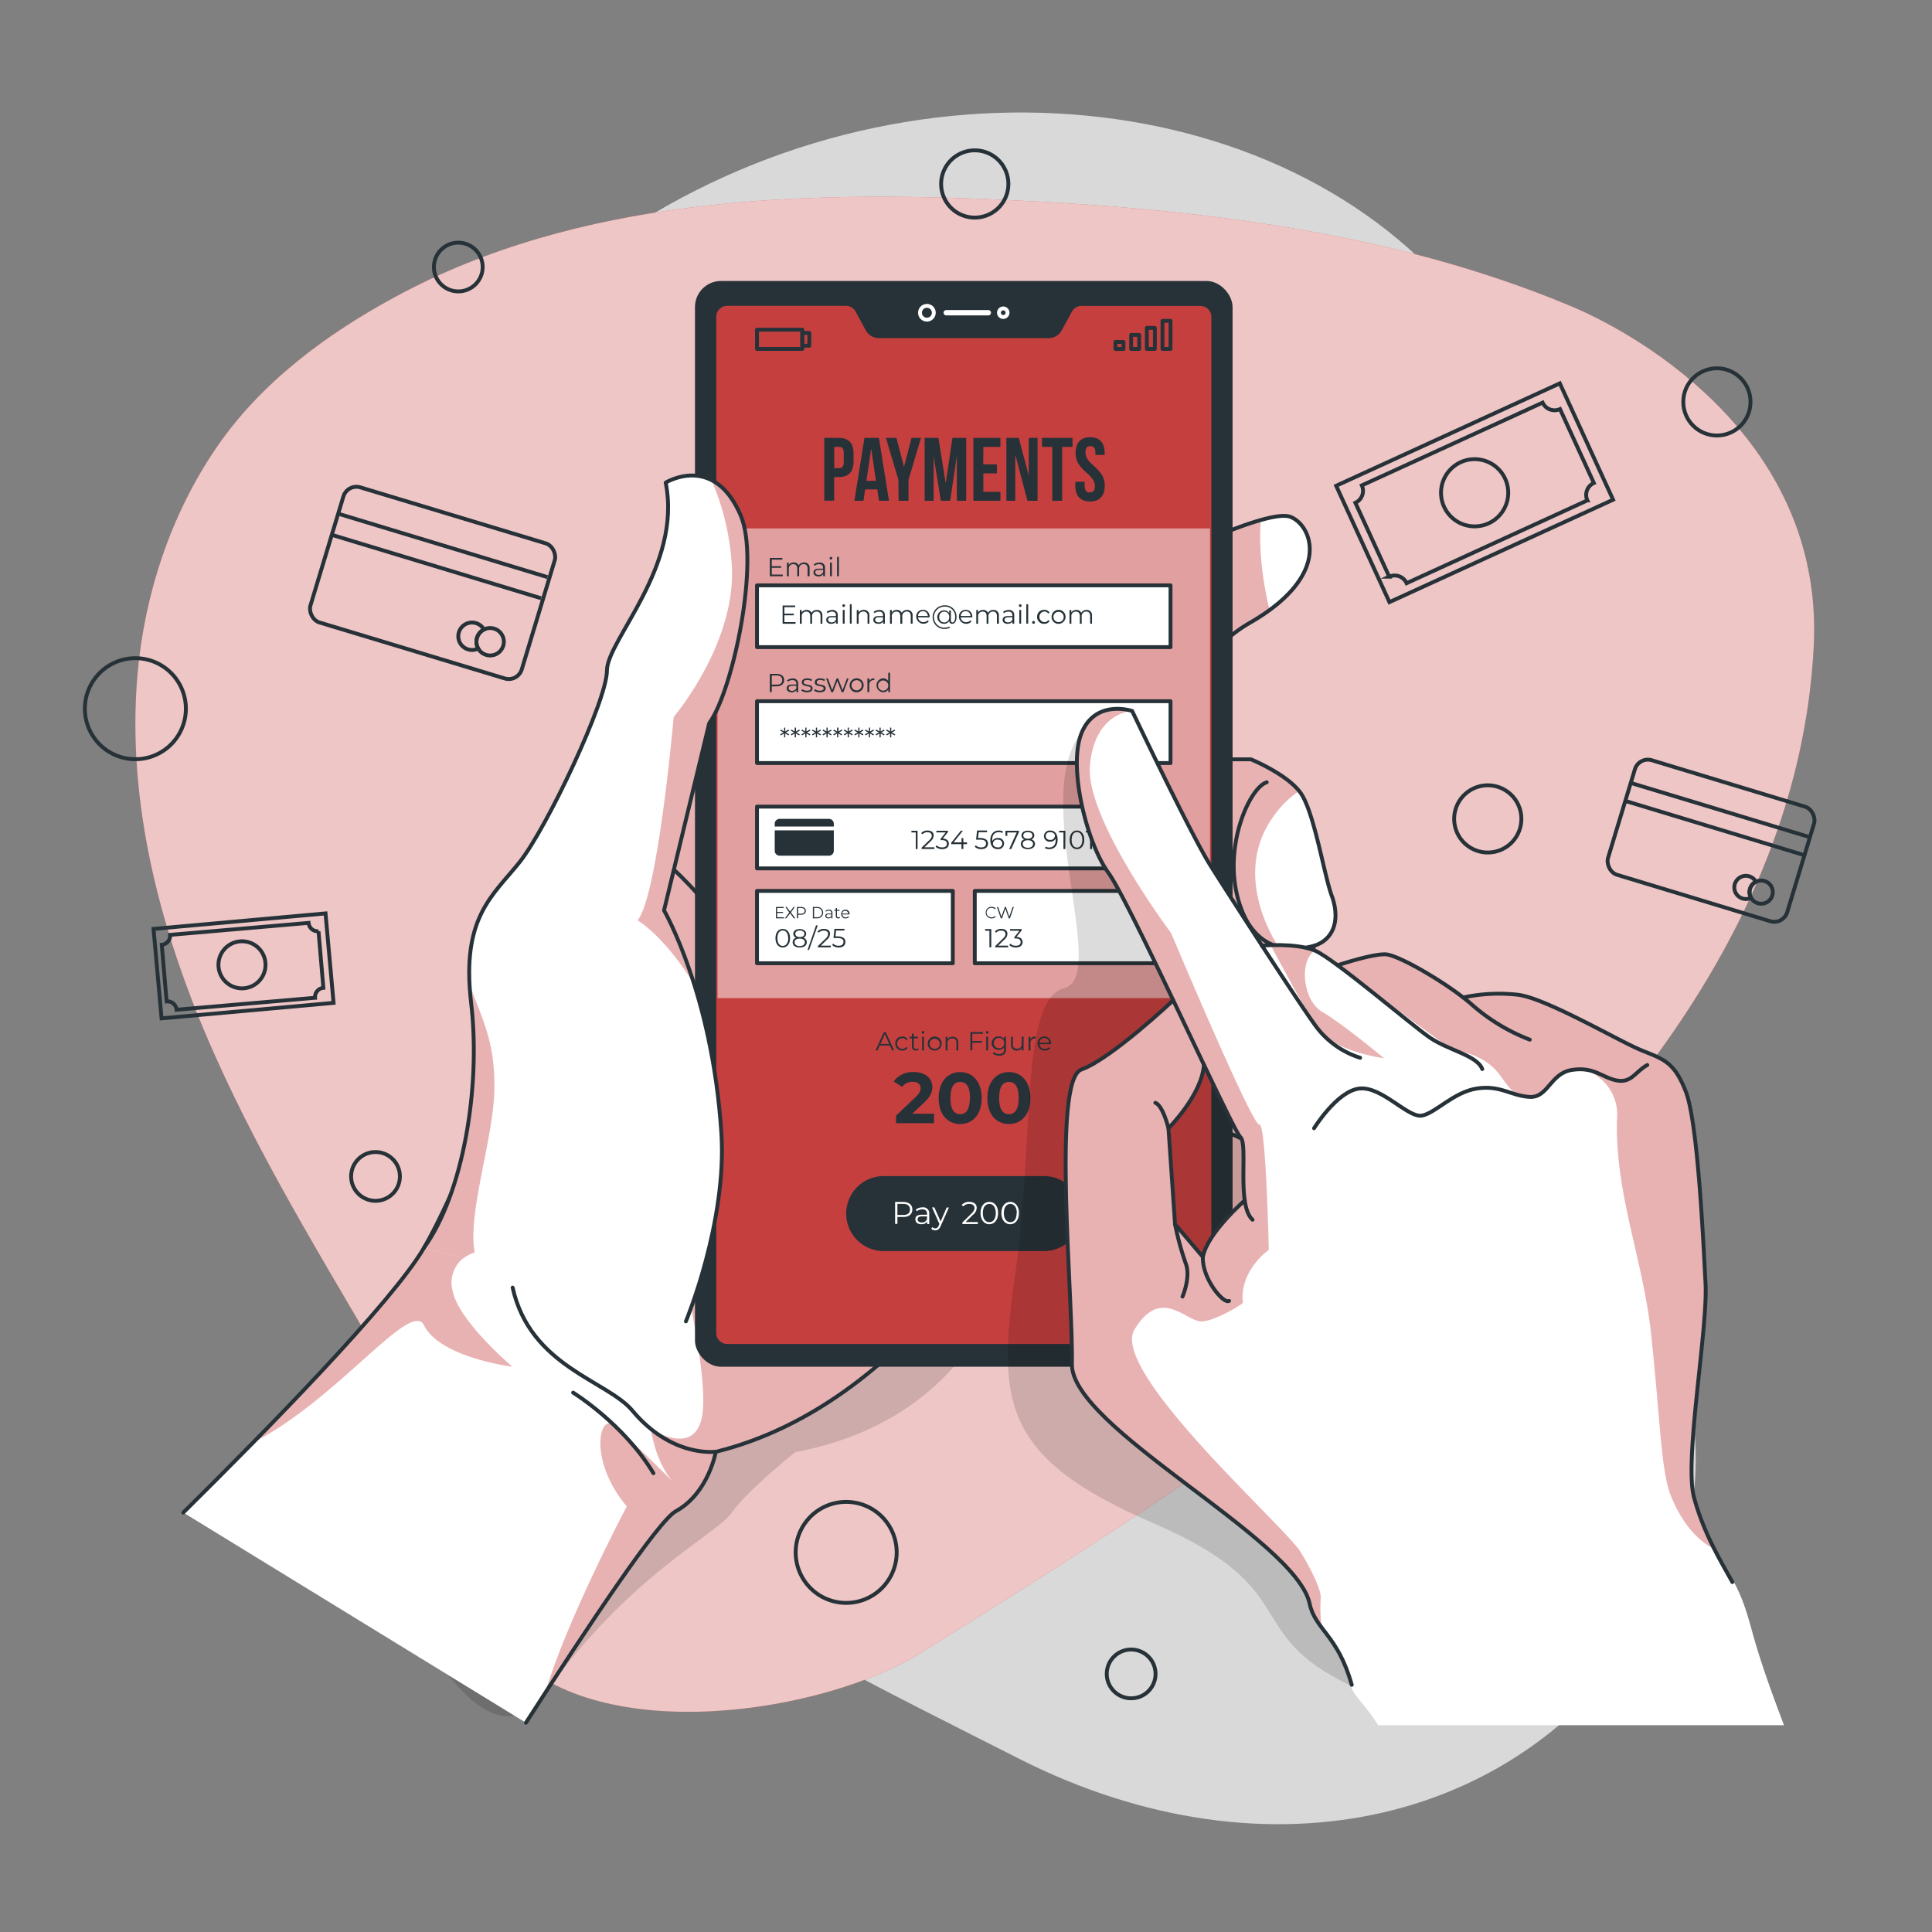 <?xml version="1.0" encoding="UTF-8" standalone="no"?>
<svg
   xmlns:dc="http://purl.org/dc/elements/1.1/"
   xmlns:cc="http://creativecommons.org/ns#"
   xmlns:rdf="http://www.w3.org/1999/02/22-rdf-syntax-ns#"
   xmlns:svg="http://www.w3.org/2000/svg"
   xmlns="http://www.w3.org/2000/svg"
   xmlns:sodipodi="http://sodipodi.sourceforge.net/DTD/sodipodi-0.dtd"
   xmlns:inkscape="http://www.inkscape.org/namespaces/inkscape"
   viewBox="0 0 500 500"
   version="1.1"
   id="svg400"
   sodipodi:docname="pos-virtuale.svg"
   inkscape:version="0.92.5 (2060ec1f9f, 2020-04-08)">
  <rect x="0" y="0" width="500" height="500" fill="#808080" stroke="none"/>
  <defs
     id="defs404" />
  <sodipodi:namedview
     pagecolor="#ffffff"
     bordercolor="#666666"
     borderopacity="1"
     objecttolerance="10"
     gridtolerance="10"
     guidetolerance="10"
     inkscape:pageopacity="0"
     inkscape:pageshadow="2"
     inkscape:window-width="1920"
     inkscape:window-height="1015"
     id="namedview402"
     showgrid="false"
     inkscape:zoom="0.944"
     inkscape:cx="416.86412"
     inkscape:cy="416.73225"
     inkscape:window-x="0"
     inkscape:window-y="0"
     inkscape:window-maximized="1"
     inkscape:current-layer="svg400" />
  <g
     id="freepik--background-simple--inject-2">
    <path
       d="M67.93,167.09s-27.88,72,11.3,144.5S199.11,422.39,263.7,455.14s131.66,16.8,163.53-36.84-11.84-91.93-11.9-168.42,11.45-96.74-30-161.36-143.06-78.93-219.9-31S67.93,167.09,67.93,167.09Z"
       style="fill:#fff;opacity:0.7"
       id="path2" />
    <path
       d="M132,427.57c23.6,24.92,81.54,15.79,106.64,0C320.14,376.32,462.92,291,469.39,167.4c2.75-52.53-43.58-80.12-62.93-88.21C360,59.75,309,53.92,258.65,51.67c-52.57-2.35-109-.52-156.31,25.13C84.4,86.51,67.48,99,55.9,116c-11.76,17.28-18.53,37.86-20.33,58.63-2.89,33.5,6.12,67.09,19.75,97.83s31.8,59.2,48.48,88.4C114.69,379.89,112.16,406.58,132,427.57Z"
       style="fill:#C53F3F"
       id="path4" />
    <path
       d="M132,427.57c23.6,24.92,81.54,15.79,106.64,0C320.14,376.32,462.92,291,469.39,167.4c2.75-52.53-43.58-80.12-62.93-88.21C360,59.75,309,53.92,258.65,51.67c-52.57-2.35-109-.52-156.31,25.13C84.4,86.51,67.48,99,55.9,116c-11.76,17.28-18.53,37.86-20.33,58.63-2.89,33.5,6.12,67.09,19.75,97.83s31.8,59.2,48.48,88.4C114.69,379.89,112.16,406.58,132,427.57Z"
       style="fill:#fff;opacity:0.7"
       id="path6" />
  </g>
  <g
     id="freepik--Graphics--inject-2">
    <rect
       x="83.13"
       y="132.19"
       width="56.97"
       height="36.43"
       rx="3.51"
       transform="matrix(0.96, 0.29, -0.29, 0.96, 48.42, -25.9)"
       style="fill:none;stroke:#263238;stroke-miterlimit:10"
       id="rect9" />
    <line
       x1="87.18"
       y1="132.84"
       x2="141.69"
       y2="149.36"
       style="fill:none;stroke:#263238;stroke-miterlimit:10"
       id="line11" />
    <line
       x1="85.52"
       y1="138.31"
       x2="140.04"
       y2="154.83"
       style="fill:none;stroke:#263238;stroke-miterlimit:10"
       id="line13" />
    <path
       d="M123.45,165.06a3.56,3.56,0,0,0,.31,2.78,3.6,3.6,0,0,1-2.63.22,3.55,3.55,0,1,1,4.12-5.14A3.6,3.6,0,0,0,123.45,165.06Z"
       style="fill:none;stroke:#263238;stroke-miterlimit:10"
       id="path15" />
    <path
       d="M130.24,167.12a3.55,3.55,0,1,1-2.36-4.43A3.55,3.55,0,0,1,130.24,167.12Z"
       style="fill:none;stroke:#263238;stroke-miterlimit:10"
       id="path17" />
    <rect
       x="418.6"
       y="202.08"
       width="48.45"
       height="30.98"
       rx="3.51"
       transform="translate(82.13 -119.07) rotate(16.86)"
       style="fill:none;stroke:#263238;stroke-miterlimit:10"
       id="rect19" />
    <line
       x1="422.04"
       y1="202.62"
       x2="468.41"
       y2="216.67"
       style="fill:none;stroke:#263238;stroke-miterlimit:10"
       id="line21" />
    <line
       x1="420.63"
       y1="207.28"
       x2="466.99"
       y2="221.33"
       style="fill:none;stroke:#263238;stroke-miterlimit:10"
       id="line23" />
    <path
       d="M452.89,230a3,3,0,0,0,.26,2.36,3,3,0,1,1-.48-5.58,3,3,0,0,1,1.75,1.4A3,3,0,0,0,452.89,230Z"
       style="fill:none;stroke:#263238;stroke-miterlimit:10"
       id="path25" />
    <path
       d="M458.66,231.78a3,3,0,1,1-2-3.77A3,3,0,0,1,458.66,231.78Z"
       style="fill:none;stroke:#263238;stroke-miterlimit:10"
       id="path27" />
    <rect
       x="349.8"
       y="110.95"
       width="63.66"
       height="33.12"
       transform="translate(-18.44 170.45) rotate(-24.6)"
       style="fill:none;stroke:#263238;stroke-miterlimit:10"
       id="rect29" />
    <path
       d="M412.49,125l-8.76-19.13a3.4,3.4,0,0,1-4.5-1.67l-46.79,21.42a3.4,3.4,0,0,1-1.67,4.5l8.76,19.13a3.39,3.39,0,0,1,4.5,1.68l46.78-21.43A3.39,3.39,0,0,1,412.49,125Z"
       style="fill:none;stroke:#263238;stroke-miterlimit:10"
       id="path31" />
    <circle
       cx="381.63"
       cy="127.51"
       r="8.7"
       transform="translate(1.31 258.89) rotate(-37.53)"
       style="fill:none;stroke:#263238;stroke-miterlimit:10"
       id="circle33" />
    <rect
       x="39.58"
       y="237.71"
       width="44.51"
       height="23.15"
       transform="matrix(1, -0.09, 0.09, 1, -21.24, 6.25)"
       style="fill:none;stroke:#263238;stroke-miterlimit:10"
       id="rect37" />
    <path
       d="m 83.691,255.654 -1.26,-14.65 a 2.38,2.38 0 0 1 -2.57,-2.16 l -35.84,3.1 a 2.39,2.39 0 0 1 -2.16,2.57 l 1.26,14.65 a 2.37,2.37 0 0 1 2.57,2.16 l 35.84,-3.1 a 2.39,2.39 0 0 1 2.16,-2.57 z"
       style="fill:none;stroke:#263238;stroke-miterlimit:10"
       id="path39"
       inkscape:connector-curvature="0" />
    <path
       d="m 68.694,249.167 a 6.09,6.09 0 1 1 -6.59,-5.54 6.08,6.08 0 0 1 6.59,5.54 z"
       style="fill:none;stroke:#263238;stroke-miterlimit:10"
       id="path41"
       inkscape:connector-curvature="0" />
    <circle
       cx="444.33"
       cy="104.01"
       r="8.7"
       style="fill:none;stroke:#263238;stroke-miterlimit:10"
       id="circle45" />
    <circle
       cx="385.04"
       cy="211.92"
       r="8.7"
       transform="translate(-38.35 93.98) rotate(-13.26)"
       style="fill:none;stroke:#263238;stroke-miterlimit:10"
       id="circle49" />
    <path
       d="M260.18,44a8.7,8.7,0,1,1-11.53-4.3A8.69,8.69,0,0,1,260.18,44Z"
       style="fill:none;stroke:#263238;stroke-miterlimit:10"
       id="path53" />
    <path
       d="M230.88,396.33a13.07,13.07,0,1,1-17.32-6.46A13.07,13.07,0,0,1,230.88,396.33Z"
       style="fill:none;stroke:#263238;stroke-miterlimit:10"
       id="path57" />
    <path
       d="M43.66,193.23a13.07,13.07,0,1,1,1.19-18.45A13.07,13.07,0,0,1,43.66,193.23Z"
       style="fill:none;stroke:#263238;stroke-miterlimit:10"
       id="path61" />
    <circle
       cx="96.56"
       cy="303.17"
       r="6.31"
       transform="matrix(0.04, -1, 1, 0.04, -209.85, 388.89)"
       style="fill:none;stroke:#263238;stroke-miterlimit:10"
       id="circle65" />
    <path
       d="M297.59,429.17a6.31,6.31,0,1,1-8.89-.81A6.32,6.32,0,0,1,297.59,429.17Z"
       style="fill:none;stroke:#263238;stroke-miterlimit:10"
       id="path69" />
    <circle
       cx="118.61"
       cy="69.11"
       r="6.31"
       transform="translate(38.95 180.91) rotate(-84.76)"
       style="fill:none;stroke:#263238;stroke-miterlimit:10"
       id="circle73" />
  </g>
  <g
     id="freepik--Device--inject-2">
    <path
       d="M260.81,327.81s-7.71,39.13-55,48c0,0-12.35,9.85-16.46,15.68s-26,15.74-48.3,46.66-55.5-67.27-55.5-67.27l73.38-95.3Z"
       style="fill-opacity:0.7;opacity:0.2"
       id="path78" />
    <path
       d="M302.84,144.08s25.5-12.47,31.11-10.32,11,15.05-10.45,27.4-15.05,35.36-15.05,35.36h15.3s9.18,3.74,12.75,8.55,6.12,21.21,8.16,26.77,1,11.13-4.59,12.94c0,0-3.57,15.56-2.55,22.46s.51,11.34-6.12,12.18a11.57,11.57,0,0,1-12.75-12.18l-5.1,18.48,3.57,7.1a46.16,46.16,0,0,1,13.77,8.34c7.14,6.12,14.28,7.79,12.24,14.61s-6.12,14.17-27.54,5.65-39.27-42-39.27-42L263.45,162.68Z"
       style="fill:#fff"
       id="path80" />
    <path
       d="M329.68,211.14c-11.56,15.76,1.23,33.91,1.23,33.91s-8,4.46-8.23,15.84c-.09,4.73,1.1,11.34,2.52,17.46a11.46,11.46,0,0,1-6.54-11.11l-5.11,18.48,3.57,7.09a43.77,43.77,0,0,1,10.52,5.79c-3.17,7.28-4.14,16.28-3.86,25.56a68.24,68.24,0,0,1-8.19-2.74c-21.42-8.53-39.27-42-39.27-42L263.45,162.67l39.39-18.59s13.93-6.81,23.47-9.5c-.74,8.92,1,18.15,2.26,23.29a53.8,53.8,0,0,1-5.07,3.29c-21.42,12.35-15.05,35.36-15.05,35.36h15.31s8.72,3.56,12.46,8.19A25,25,0,0,0,329.68,211.14Z"
       style="fill:#C53F3F;opacity:0.4"
       id="path82" />
    <path
       d="M263,309s-27.74,54.39-77.74,66.73c0,0-1.91,10.76-10.37,15.38-4.52,2.46-22.76,29.79-38.77,54.74L47.44,391.45c5.46-5.4,11.68-11.62,18-18.11,18.5-18.86,38.24-40,44.28-50.46,5.4-9.3,12.23-25.44,18.18-40.61,7.62-19.4,13.82-37.22,13.82-37.22l29.56-32.86,46.47-51.67,2,6.61Z"
       style="fill:#fff"
       id="path84" />
    <path
       d="M217.79,160.52,263,309s-27.74,54.39-77.74,66.73c0,0-1.91,10.76-10.37,15.38-4.06,2.21-19.17,24.46-33.79,47,5.42-18.6,21.11-48.25,21.11-48.25-10.07-11.93-7.13-24.5-3.1-20.92s14.16,13.64,14.8,14.27c-4.45-5.24-5.48-13.45-5.48-13.45s12.48,8.3,13.49-5-7.48-45.8-7.48-45.8L152.15,233.5Z"
       style="fill:#C53F3F;opacity:0.4"
       id="path86" />
    <path
       d="M263.45,162.68l39.39-18.6s25.5-12.47,31.11-10.32,11,15.05-10.45,27.4-15.05,35.36-15.05,35.36h15.3s9.18,3.74,12.75,8.55,6.12,21.21,8.16,26.77,1,11.13-4.59,12.94c0,0-3.57,15.56-2.55,22.46s.51,11.34-6.12,12.18a11.57,11.57,0,0,1-12.75-12.18l-5.1,18.48,3.57,7.1a46.16,46.16,0,0,1,13.77,8.34c7.14,6.12,14.28,7.79,12.24,14.61s-6.12,14.17-27.54,5.65-39.27-42-39.27-42"
       style="fill:none;stroke:#263238;stroke-linecap:round;stroke-linejoin:round"
       id="path88" />
    <path
       d="M340.07,244.78c-7.65,2.07-16.57.54-19.89-13s3.32-28,7.65-29.33"
       style="fill:none;stroke:#263238;stroke-linecap:round;stroke-linejoin:round"
       id="path90" />
    <path
       d="M318.65,267.24s-.51-17.41,5.87-21.71"
       style="fill:none;stroke:#263238;stroke-linecap:round;stroke-linejoin:round"
       id="path92" />
    <path
       d="M132.62,353.71s-18.69-2.33-22.86-10.69c-3.45-6.92-22.15,19-44.28,30.32,18.5-18.86,38.24-40,44.28-50.46,5.4-9.3,12.23-25.44,18.18-40.61v0c-.3,12.58-7,31.84-5.09,41.87a8.05,8.05,0,0,0-5.75,9.74C118.53,341.85,132.62,353.71,132.62,353.71Z"
       style="fill:#C53F3F;opacity:0.4"
       id="path94" />
    <path
       d="M263,309s-27.74,54.39-77.75,66.73c0,0-1.9,10.76-10.36,15.38-4.52,2.46-22.75,29.79-38.78,54.74"
       style="fill:none;stroke:#263238;stroke-linecap:round;stroke-linejoin:round"
       id="path96" />
    <path
       d="M47.44,391.45c21.36-21.11,54.19-54.58,62.32-68.57,12.3-21.17,32-77.84,32-77.84l76-84.52"
       style="fill:none;stroke:#263238;stroke-linecap:round;stroke-linejoin:round"
       id="path98" />
    <path
       d="M174.39,225.07s11.68,10.46,15,20"
       style="fill:none;stroke:#263238;stroke-linecap:round;stroke-linejoin:round"
       id="path100" />
    <rect
       x="179.86"
       y="72.72"
       width="139.13"
       height="280.99"
       rx="6.73"
       style="fill:#263238"
       id="rect102" />
    <path
       d="M277,80.37l-2.66,4.87A3.32,3.32,0,0,1,271.43,87h-44a3.35,3.35,0,0,1-2.92-1.74l-2.65-4.87a3.32,3.32,0,0,0-2.92-1.74H188.19A3.33,3.33,0,0,0,184.87,82V345a3.33,3.33,0,0,0,3.32,3.33H310.65A3.33,3.33,0,0,0,314,345V82a3.33,3.33,0,0,0-3.33-3.33H279.93A3.32,3.32,0,0,0,277,80.37Z"
       style="fill:#C53F3F;stroke:#263238;stroke-linecap:round;stroke-linejoin:round"
       id="path104" />
    <circle
       cx="239.88"
       cy="80.94"
       r="1.79"
       style="fill:none;stroke:#fff;stroke-miterlimit:10"
       id="circle106" />
    <path
       d="M260.75,80.94a1.11,1.11,0,1,1-1.11-1.12A1.11,1.11,0,0,1,260.75,80.94Z"
       style="fill:none;stroke:#fff;stroke-miterlimit:10"
       id="path108" />
    <path
       d="M255.77,80.24H244.89a.69.69,0,0,0-.69.7h0a.69.69,0,0,0,.69.69h10.88a.69.69,0,0,0,.69-.69h0A.69.69,0,0,0,255.77,80.24Z"
       style="fill:#fff"
       id="path110" />
    <rect
       x="195.91"
       y="85.32"
       width="11.73"
       height="4.98"
       style="fill:none;stroke:#263238;stroke-linecap:round;stroke-linejoin:round"
       id="rect112" />
    <rect
       x="207.63"
       y="86.16"
       width="1.82"
       height="3.31"
       style="fill:none;stroke:#263238;stroke-linecap:round;stroke-linejoin:round"
       id="rect114" />
    <rect
       x="288.68"
       y="88.5"
       width="2.08"
       height="1.81"
       style="fill:none;stroke:#263238;stroke-linecap:round;stroke-linejoin:round"
       id="rect116" />
    <rect
       x="292.74"
       y="86.68"
       width="2.08"
       height="3.63"
       style="fill:none;stroke:#263238;stroke-linecap:round;stroke-linejoin:round"
       id="rect118" />
    <rect
       x="296.8"
       y="84.86"
       width="2.08"
       height="5.44"
       style="fill:none;stroke:#263238;stroke-linecap:round;stroke-linejoin:round"
       id="rect120" />
    <rect
       x="300.85"
       y="83.04"
       width="2.08"
       height="7.26"
       style="fill:none;stroke:#263238;stroke-linecap:round;stroke-linejoin:round"
       id="rect122" />
    <rect
       x="185.7"
       y="136.76"
       width="127.44"
       height="121.55"
       style="fill:#fff;opacity:0.5"
       id="rect124" />
    <path
       d="M220.9,117.35v2.11c0,2.61-1.25,4-3.81,4h-1.21v6.11h-2.56V113.32h3.77C219.65,113.32,220.9,114.74,220.9,117.35Zm-5-1.7v5.51h1.21c.81,0,1.25-.37,1.25-1.53v-2.45c0-1.16-.44-1.53-1.25-1.53Z"
       style="fill:#263238"
       id="path126" />
    <path
       d="M230.07,129.6h-2.58l-.45-2.95h-3.13l-.45,2.95h-2.35l2.61-16.28h3.74Zm-5.84-5.16h2.47l-1.21-8.23h-.05Z"
       style="fill:#263238"
       id="path128" />
    <path
       d="M232.51,124.21l-3.23-10.89H232l1.93,7.42h.05l1.93-7.42h2.44l-3.23,10.89v5.39h-2.56Z"
       style="fill:#263238"
       id="path130" />
    <path
       d="M244.72,124.88h.05l1.72-11.56h3.56V129.6h-2.42V117.93h0l-1.72,11.67h-2.42l-1.86-11.51h0V129.6H239.3V113.32h3.56Z"
       style="fill:#263238"
       id="path132" />
    <path
       d="M254.47,120.18H258v2.33h-3.51v4.77h4.42v2.32h-7V113.32h7v2.33h-4.42Z"
       style="fill:#263238"
       id="path134" />
    <path
       d="M262.8,117.81h-.05V129.6h-2.3V113.32h3.21l2.58,9.75h0v-9.75h2.28V129.6h-2.62Z"
       style="fill:#263238"
       id="path136" />
    <path
       d="M269.66,113.32h7.91v2.33h-2.68V129.6h-2.56V115.65h-2.67Z"
       style="fill:#263238"
       id="path138" />
    <path
       d="M282.13,113.14c2.48,0,3.76,1.49,3.76,4.09v.51h-2.42v-.67c0-1.17-.46-1.61-1.28-1.61s-1.27.44-1.27,1.61.51,2.07,2.18,3.53c2.14,1.89,2.82,3.23,2.82,5.09,0,2.61-1.31,4.1-3.82,4.1s-3.81-1.49-3.81-4.1v-1h2.42v1.17c0,1.16.51,1.58,1.32,1.58s1.33-.42,1.33-1.58-.51-2.07-2.19-3.54c-2.14-1.88-2.81-3.23-2.81-5.09C278.36,114.63,279.64,113.14,282.13,113.14Z"
       style="fill:#263238"
       id="path140" />
    <rect
       x="195.91"
       y="151.49"
       width="107.02"
       height="15.99"
       style="fill:#fff;stroke:#263238;stroke-linecap:round;stroke-linejoin:round"
       id="rect142" />
    <rect
       x="195.91"
       y="181.48"
       width="107.02"
       height="15.99"
       style="fill:#fff;stroke:#263238;stroke-linecap:round;stroke-linejoin:round"
       id="rect144" />
    <rect
       x="195.91"
       y="208.75"
       width="107.02"
       height="15.99"
       style="fill:#fff;stroke:#263238;stroke-linecap:round;stroke-linejoin:round"
       id="rect146" />
    <rect
       x="195.91"
       y="230.57"
       width="50.67"
       height="18.72"
       style="fill:#fff;stroke:#263238;stroke-linecap:round;stroke-linejoin:round"
       id="rect148" />
    <rect
       x="252.27"
       y="230.57"
       width="50.67"
       height="18.72"
       style="fill:#fff;stroke:#263238;stroke-linecap:round;stroke-linejoin:round"
       id="rect150" />
    <path
       d="M202.58,148.7v.43h-3.35V144.4h3.25v.43h-2.74v1.69h2.44v.42h-2.44v1.76Z"
       style="fill:#263238"
       id="path152" />
    <path
       d="M209.52,147.07v2.06H209v-2c0-.75-.38-1.14-1-1.14a1.15,1.15,0,0,0-1.19,1.29v1.86h-.48v-2c0-.75-.38-1.14-1-1.14a1.15,1.15,0,0,0-1.19,1.29v1.86h-.48v-3.55h.46v.65a1.44,1.44,0,0,1,1.31-.68,1.26,1.26,0,0,1,1.26.75,1.56,1.56,0,0,1,1.41-.75A1.34,1.34,0,0,1,209.52,147.07Z"
       style="fill:#263238"
       id="path154" />
    <path
       d="M213.51,146.93v2.2h-.46v-.55a1.36,1.36,0,0,1-1.23.59c-.8,0-1.29-.42-1.29-1s.35-1,1.37-1H213v-.22c0-.61-.35-.94-1-.94a1.79,1.79,0,0,0-1.18.42l-.22-.36a2.3,2.3,0,0,1,1.45-.48A1.26,1.26,0,0,1,213.51,146.93Zm-.48,1.14v-.59h-1.12c-.69,0-.91.27-.91.64s.33.67.9.67A1.15,1.15,0,0,0,213,148.07Z"
       style="fill:#263238"
       id="path156" />
    <path
       d="M214.7,144.46a.35.35,0,0,1,.35-.34.34.34,0,1,1,0,.68A.35.35,0,0,1,214.7,144.46Zm.11,1.12h.48v3.55h-.48Z"
       style="fill:#263238"
       id="path158" />
    <path
       d="M216.63,144.12h.48v5h-.48Z"
       style="fill:#263238"
       id="path160" />
    <path
       d="M205.89,161v.43h-3.35v-4.73h3.25v.43H203v1.68h2.45v.43H203V161Z"
       style="fill:#263238"
       id="path162" />
    <path
       d="M212.83,159.35v2.06h-.48v-2c0-.75-.38-1.14-1-1.14a1.14,1.14,0,0,0-1.19,1.28v1.87h-.48v-2c0-.75-.38-1.14-1-1.14a1.14,1.14,0,0,0-1.19,1.28v1.87H207v-3.56h.46v.65a1.45,1.45,0,0,1,1.31-.67,1.28,1.28,0,0,1,1.26.75,1.55,1.55,0,0,1,1.41-.75A1.34,1.34,0,0,1,212.83,159.35Z"
       style="fill:#263238"
       id="path164" />
    <path
       d="M216.81,159.21v2.2h-.46v-.55a1.33,1.33,0,0,1-1.22.58c-.8,0-1.3-.42-1.3-1s.36-1,1.38-1h1.13v-.21c0-.61-.35-.94-1-.94a1.83,1.83,0,0,0-1.19.42l-.21-.36a2.22,2.22,0,0,1,1.45-.48A1.26,1.26,0,0,1,216.81,159.21Zm-.47,1.13v-.58h-1.12c-.69,0-.91.27-.91.64s.33.67.9.67A1.14,1.14,0,0,0,216.34,160.34Z"
       style="fill:#263238"
       id="path166" />
    <path
       d="M218,156.73a.35.35,0,0,1,.35-.34.34.34,0,0,1,.35.34.35.35,0,1,1-.7,0Zm.11,1.12h.48v3.56h-.48Z"
       style="fill:#263238"
       id="path168" />
    <path
       d="M219.94,156.39h.47v5h-.47Z"
       style="fill:#263238"
       id="path170" />
    <path
       d="M225,159.35v2.06h-.48v-2a1,1,0,0,0-1.06-1.14,1.16,1.16,0,0,0-1.25,1.28v1.87h-.48v-3.56h.46v.66a1.5,1.5,0,0,1,1.35-.68A1.36,1.36,0,0,1,225,159.35Z"
       style="fill:#263238"
       id="path172" />
    <path
       d="M229,159.21v2.2h-.46v-.55a1.33,1.33,0,0,1-1.22.58c-.81,0-1.3-.42-1.3-1s.35-1,1.37-1h1.13v-.21c0-.61-.34-.94-1-.94a1.79,1.79,0,0,0-1.18.42l-.22-.36a2.24,2.24,0,0,1,1.45-.48A1.26,1.26,0,0,1,229,159.21Zm-.48,1.13v-.58h-1.11c-.69,0-.92.27-.92.64s.33.67.9.67A1.14,1.14,0,0,0,228.53,160.34Z"
       style="fill:#263238"
       id="path174" />
    <path
       d="M236.18,159.35v2.06h-.48v-2c0-.75-.38-1.14-1-1.14a1.14,1.14,0,0,0-1.19,1.28v1.87H233v-2c0-.75-.38-1.14-1-1.14a1.14,1.14,0,0,0-1.19,1.28v1.87h-.48v-3.56h.46v.65a1.45,1.45,0,0,1,1.31-.67,1.26,1.26,0,0,1,1.26.75,1.56,1.56,0,0,1,1.41-.75A1.34,1.34,0,0,1,236.18,159.35Z"
       style="fill:#263238"
       id="path176" />
    <path
       d="M240.59,159.78h-3A1.32,1.32,0,0,0,239,161a1.41,1.41,0,0,0,1.09-.47l.27.31a1.88,1.88,0,0,1-3.24-1.23,1.71,1.71,0,0,1,1.74-1.8,1.69,1.69,0,0,1,1.72,1.8S240.59,159.73,240.59,159.78Zm-3-.36h2.52a1.26,1.26,0,0,0-2.52,0Z"
       style="fill:#263238"
       id="path178" />
    <path
       d="M247.55,159.62c0,1.15-.43,1.82-1.13,1.82a.72.72,0,0,1-.76-.73,1.51,1.51,0,0,1-1.35.73,1.74,1.74,0,0,1,0-3.48,1.5,1.5,0,0,1,1.34.71V158h.44v2.56c0,.38.19.52.42.52.41,0,.68-.52.68-1.43a2.58,2.58,0,0,0-2.77-2.65,2.72,2.72,0,1,0,0,5.44,3,3,0,0,0,1.3-.3l.11.33a3.26,3.26,0,0,1-1.41.31,3.06,3.06,0,1,1,0-6.12A2.92,2.92,0,0,1,247.55,159.62Zm-1.9.07a1.29,1.29,0,1,0-2.57,0,1.29,1.29,0,1,0,2.57,0Z"
       style="fill:#263238"
       id="path180" />
    <path
       d="M251.65,159.78h-3a1.32,1.32,0,0,0,1.4,1.24,1.41,1.41,0,0,0,1.09-.47l.27.31a1.88,1.88,0,0,1-3.24-1.23,1.71,1.71,0,0,1,1.74-1.8,1.69,1.69,0,0,1,1.72,1.8S251.65,159.73,251.65,159.78Zm-3-.36h2.52a1.26,1.26,0,0,0-2.52,0Z"
       style="fill:#263238"
       id="path182" />
    <path
       d="M258.51,159.35v2.06H258v-2c0-.75-.38-1.14-1-1.14a1.14,1.14,0,0,0-1.19,1.28v1.87h-.48v-2c0-.75-.38-1.14-1-1.14a1.14,1.14,0,0,0-1.19,1.28v1.87h-.48v-3.56h.46v.65a1.44,1.44,0,0,1,1.3-.67,1.29,1.29,0,0,1,1.27.75,1.53,1.53,0,0,1,1.4-.75A1.34,1.34,0,0,1,258.51,159.35Z"
       style="fill:#263238"
       id="path184" />
    <path
       d="M262.49,159.21v2.2H262v-.55a1.34,1.34,0,0,1-1.22.58c-.81,0-1.3-.42-1.3-1s.35-1,1.37-1H262v-.21c0-.61-.34-.94-1-.94a1.79,1.79,0,0,0-1.18.42l-.22-.36a2.24,2.24,0,0,1,1.45-.48A1.26,1.26,0,0,1,262.49,159.21Zm-.48,1.13v-.58H260.9c-.69,0-.92.27-.92.64s.33.67.9.67A1.14,1.14,0,0,0,262,160.34Z"
       style="fill:#263238"
       id="path186" />
    <path
       d="M263.69,156.73a.35.35,0,1,1,.35.35A.35.35,0,0,1,263.69,156.73Zm.1,1.12h.48v3.56h-.48Z"
       style="fill:#263238"
       id="path188" />
    <path
       d="M265.61,156.39h.48v5h-.48Z"
       style="fill:#263238"
       id="path190" />
    <path
       d="M267.12,161.07a.35.35,0,0,1,.36-.36.36.36,0,0,1,.36.36.37.37,0,0,1-.36.37A.36.36,0,0,1,267.12,161.07Z"
       style="fill:#263238"
       id="path192" />
    <path
       d="M268.4,159.63a1.75,1.75,0,0,1,1.83-1.8,1.55,1.55,0,0,1,1.4.7l-.36.24a1.22,1.22,0,0,0-1-.52,1.39,1.39,0,0,0,0,2.77,1.2,1.2,0,0,0,1-.52l.36.24a1.57,1.57,0,0,1-1.4.7A1.75,1.75,0,0,1,268.4,159.63Z"
       style="fill:#263238"
       id="path194" />
    <path
       d="M272.15,159.63a1.81,1.81,0,1,1,1.81,1.81A1.75,1.75,0,0,1,272.15,159.63Zm3.13,0A1.33,1.33,0,1,0,274,161,1.3,1.3,0,0,0,275.28,159.63Z"
       style="fill:#263238"
       id="path196" />
    <path
       d="M282.61,159.35v2.06h-.48v-2c0-.75-.38-1.14-1-1.14a1.14,1.14,0,0,0-1.19,1.28v1.87h-.48v-2c0-.75-.38-1.14-1-1.14a1.14,1.14,0,0,0-1.19,1.28v1.87h-.48v-3.56h.46v.65a1.44,1.44,0,0,1,1.3-.67,1.29,1.29,0,0,1,1.27.75,1.54,1.54,0,0,1,1.4-.75A1.34,1.34,0,0,1,282.61,159.35Z"
       style="fill:#263238"
       id="path198" />
    <path
       d="M203.39,189.56l.84.48-.15.28-.85-.49v1h-.31v-1l-.85.49-.16-.28.85-.48-.85-.47.16-.29.85.5v-1h.31v1l.85-.5.15.29Z"
       style="fill:#263238"
       id="path200" />
    <path
       d="M206.14,189.56l.84.48-.16.28-.84-.49v1h-.32v-1l-.84.49-.17-.28.85-.48-.85-.47.17-.29.84.5v-1H206v1l.84-.5.16.29Z"
       style="fill:#263238"
       id="path202" />
    <path
       d="M208.88,189.56l.84.48-.16.28-.84-.49v1h-.31v-1l-.84.49-.16-.28.84-.48-.84-.47.16-.29.84.5v-1h.31v1l.84-.5.16.29Z"
       style="fill:#263238"
       id="path204" />
    <path
       d="M211.62,189.56l.84.48-.15.28-.85-.49v1h-.31v-1l-.85.49-.16-.28.85-.48-.85-.47.16-.29.85.5v-1h.31v1l.85-.5.15.29Z"
       style="fill:#263238"
       id="path206" />
    <path
       d="M214.37,189.56l.84.48-.16.28-.84-.49v1h-.32v-1l-.84.49-.17-.28.85-.48-.85-.47.17-.29.84.5v-1h.32v1l.84-.5.16.29Z"
       style="fill:#263238"
       id="path208" />
    <path
       d="M217.11,189.56l.84.48-.16.28-.84-.49v1h-.31v-1l-.84.49-.16-.28.84-.48-.84-.47.16-.29.84.5v-1H217v1l.84-.5.16.29Z"
       style="fill:#263238"
       id="path210" />
    <path
       d="M219.85,189.56l.84.48-.15.28-.85-.49v1h-.31v-1l-.85.49-.16-.28.85-.48-.85-.47.16-.29.85.5v-1h.31v1l.85-.5.15.29Z"
       style="fill:#263238"
       id="path212" />
    <path
       d="M222.6,189.56l.84.48-.16.28-.85-.49v1h-.31v-1l-.84.49-.17-.28.85-.48-.85-.47.17-.29.84.5v-1h.31v1l.85-.5.16.29Z"
       style="fill:#263238"
       id="path214" />
    <path
       d="M225.34,189.56l.84.48-.16.28-.84-.49v1h-.31v-1l-.84.49-.16-.28.84-.48-.84-.47.16-.29.84.5v-1h.31v1l.84-.5.16.29Z"
       style="fill:#263238"
       id="path216" />
    <path
       d="M228.08,189.56l.84.48-.15.28-.85-.49v1h-.31v-1l-.85.49-.16-.28.84-.48-.84-.47.16-.29.85.5v-1h.31v1l.85-.5.15.29Z"
       style="fill:#263238"
       id="path218" />
    <path
       d="M230.83,189.56l.83.48-.15.28-.85-.49v1h-.31v-1l-.84.49-.17-.28.85-.48-.85-.47.17-.29.84.5v-1h.31v1l.85-.5.15.29Z"
       style="fill:#263238"
       id="path220" />
    <path
       d="M202.94,176c0,1-.73,1.62-1.93,1.62h-1.27v1.49h-.51V174.4H201C202.21,174.4,202.94,175,202.94,176Zm-.5,0c0-.76-.5-1.19-1.45-1.19h-1.25v2.37H201C201.94,177.2,202.44,176.77,202.44,176Z"
       style="fill:#263238"
       id="path222" />
    <path
       d="M206.57,176.93v2.2h-.46v-.55a1.35,1.35,0,0,1-1.23.58c-.8,0-1.29-.41-1.29-1s.35-1,1.37-1h1.13v-.21c0-.61-.35-.94-1-.94a1.79,1.79,0,0,0-1.18.42l-.22-.36a2.24,2.24,0,0,1,1.45-.48A1.26,1.26,0,0,1,206.57,176.93Zm-.48,1.13v-.58H205c-.69,0-.91.27-.91.64s.33.67.9.67A1.14,1.14,0,0,0,206.09,178.06Z"
       style="fill:#263238"
       id="path224" />
    <path
       d="M207.38,178.73l.21-.38a2.2,2.2,0,0,0,1.27.4c.67,0,.95-.23.95-.59,0-.92-2.3-.19-2.3-1.6,0-.58.5-1,1.4-1a2.45,2.45,0,0,1,1.26.33l-.21.38a1.86,1.86,0,0,0-1.05-.3c-.64,0-.92.25-.92.59,0,1,2.3.24,2.3,1.6,0,.62-.54,1-1.47,1A2.37,2.37,0,0,1,207.38,178.73Z"
       style="fill:#263238"
       id="path226" />
    <path
       d="M210.68,178.73l.22-.38a2.15,2.15,0,0,0,1.26.4c.68,0,1-.23,1-.59,0-.92-2.3-.19-2.3-1.6,0-.58.5-1,1.41-1a2.39,2.39,0,0,1,1.25.33l-.21.38a1.85,1.85,0,0,0-1-.3c-.65,0-.93.25-.93.59,0,1,2.3.24,2.3,1.6,0,.62-.54,1-1.46,1A2.38,2.38,0,0,1,210.68,178.73Z"
       style="fill:#263238"
       id="path228" />
    <path
       d="M219.63,175.58l-1.35,3.55h-.45l-1.12-2.91-1.12,2.91h-.46l-1.33-3.55h.46l1.11,3,1.14-3h.42l1.13,3,1.13-3Z"
       style="fill:#263238"
       id="path230" />
    <path
       d="M219.89,177.35a1.81,1.81,0,1,1,1.81,1.81A1.75,1.75,0,0,1,219.89,177.35Zm3.13,0a1.32,1.32,0,1,0-2.64,0,1.32,1.32,0,1,0,2.64,0Z"
       style="fill:#263238"
       id="path232" />
    <path
       d="M226.28,175.55V176h-.12a1.15,1.15,0,0,0-1.19,1.31v1.81h-.48v-3.55H225v.69A1.33,1.33,0,0,1,226.28,175.55Z"
       style="fill:#263238"
       id="path234" />
    <path
       d="M230.35,174.12v5h-.46v-.7a1.53,1.53,0,0,1-1.37.73,1.81,1.81,0,0,1,0-3.61,1.54,1.54,0,0,1,1.35.7v-2.13Zm-.47,3.23a1.32,1.32,0,1,0-1.32,1.39A1.3,1.3,0,0,0,229.88,177.35Z"
       style="fill:#263238"
       id="path236" />
    <path
       d="M237.46,215v4.74H237v-4.3h-1.12V215Z"
       style="fill:#263238"
       id="path238" />
    <path
       d="M241.82,219.28v.44H238.5v-.35l2-1.93c.53-.52.64-.84.64-1.16,0-.55-.39-.89-1.11-.89a1.59,1.59,0,0,0-1.29.53l-.35-.3a2.14,2.14,0,0,1,1.68-.68c1,0,1.57.49,1.57,1.28a2,2,0,0,1-.78,1.48l-1.61,1.58Z"
       style="fill:#263238"
       id="path240" />
    <path
       d="M245.56,218.36c0,.79-.58,1.4-1.72,1.4a2.46,2.46,0,0,1-1.7-.61l.23-.39a2.09,2.09,0,0,0,1.47.55c.79,0,1.22-.36,1.22-.95s-.4-.94-1.28-.94h-.34v-.36l1.31-1.64h-2.42V215h3v.35L244,217C245.05,217.07,245.56,217.6,245.56,218.36Z"
       style="fill:#263238"
       id="path242" />
    <path
       d="M250.26,218.47h-.95v1.25h-.48v-1.25h-2.67v-.35l2.51-3.14h.54L246.79,218h2.05v-1.1h.47V218h.95Z"
       style="fill:#263238"
       id="path244" />
    <path
       d="M255.69,218.32c0,.81-.56,1.44-1.72,1.44a2.47,2.47,0,0,1-1.7-.61l.24-.39a2,2,0,0,0,1.45.55c.81,0,1.23-.39,1.23-1s-.38-1-1.58-1h-1l.25-2.38h2.59v.44h-2.17l-.16,1.5h.61C255.15,216.92,255.69,217.49,255.69,218.32Z"
       style="fill:#263238"
       id="path246" />
    <path
       d="M259.86,218.3a1.48,1.48,0,0,1-1.62,1.46c-1.26,0-1.94-.88-1.94-2.37s.88-2.45,2.16-2.45a2.22,2.22,0,0,1,1.13.26l-.2.39a1.68,1.68,0,0,0-.92-.22c-1,0-1.68.65-1.68,1.94,0,.11,0,.24,0,.38a1.53,1.53,0,0,1,1.45-.81A1.44,1.44,0,0,1,259.86,218.3Zm-.48,0c0-.63-.46-1-1.19-1a1.09,1.09,0,0,0-1.22,1c0,.52.43,1,1.25,1A1,1,0,0,0,259.38,218.32Z"
       style="fill:#263238"
       id="path248" />
    <path
       d="M263.7,215v.35l-2,4.39h-.53l1.95-4.3h-2.43v.88h-.48V215Z"
       style="fill:#263238"
       id="path250" />
    <path
       d="M267.85,218.4c0,.84-.71,1.36-1.84,1.36s-1.82-.52-1.82-1.36a1.19,1.19,0,0,1,.91-1.17,1,1,0,0,1-.74-1c0-.77.65-1.25,1.65-1.25s1.67.48,1.67,1.25a1.06,1.06,0,0,1-.76,1A1.2,1.2,0,0,1,267.85,218.4Zm-.5,0c0-.58-.5-.95-1.34-.95s-1.33.37-1.33.95.49,1,1.33,1S267.35,219,267.35,218.39ZM266,217.06c.74,0,1.18-.33,1.18-.85s-.47-.85-1.18-.85-1.17.32-1.17.85S265.27,217.06,266,217.06Z"
       style="fill:#263238"
       id="path252" />
    <path
       d="M273.71,217.31c0,1.61-.88,2.45-2.17,2.45a2.21,2.21,0,0,1-1.12-.26l.2-.39a1.68,1.68,0,0,0,.92.22c1,0,1.67-.66,1.67-1.94a2.62,2.62,0,0,0,0-.38,1.5,1.5,0,0,1-1.44.81,1.44,1.44,0,0,1-1.6-1.42,1.48,1.48,0,0,1,1.62-1.46C273,214.94,273.71,215.82,273.71,217.31Zm-.67-.94c0-.52-.43-1-1.25-1a1,1,0,0,0-1.16,1c0,.63.46,1,1.19,1A1.1,1.1,0,0,0,273,216.37Z"
       style="fill:#263238"
       id="path254" />
    <path
       d="M275.71,215v4.74h-.49v-4.3H274.1V215Z"
       style="fill:#263238"
       id="path256" />
    <path
       d="M276.83,217.35c0-1.51.8-2.41,1.89-2.41s1.89.9,1.89,2.41-.79,2.41-1.89,2.41S276.83,218.86,276.83,217.35Zm3.28,0c0-1.26-.56-2-1.39-2s-1.39.7-1.39,2,.57,2,1.39,2S280.11,218.61,280.11,217.35Z"
       style="fill:#263238"
       id="path258" />
    <path
       d="M282.61,215v4.74h-.49v-4.3H281V215Z"
       style="fill:#263238"
       id="path260" />
    <path
       d="M286.82,215v4.74h-.49v-4.3h-1.12V215Z"
       style="fill:#263238"
       id="path262" />
    <path
       d="M289.25,215v4.74h-.48v-4.3h-1.12V215Z"
       style="fill:#263238"
       id="path264" />
    <path
       d="M293.61,219.28v.44h-3.32v-.35l2-1.93c.53-.52.64-.84.64-1.16,0-.55-.39-.89-1.11-.89a1.59,1.59,0,0,0-1.29.53l-.35-.3a2.16,2.16,0,0,1,1.68-.68c1,0,1.57.49,1.57,1.28a2,2,0,0,1-.78,1.48L291,219.28Z"
       style="fill:#263238"
       id="path266" />
    <path
       d="M295.53,215v4.74H295v-4.3h-1.11V215Z"
       style="fill:#263238"
       id="path268" />
    <path
       d="M215.79,213.9v-.72a1.26,1.26,0,0,0-1.26-1.26H201.76a1.26,1.26,0,0,0-1.26,1.26v.72Z"
       style="fill:#263238"
       id="path270" />
    <path
       d="M200.5,214.89v5.3a1.26,1.26,0,0,0,1.26,1.26h12.77a1.26,1.26,0,0,0,1.26-1.26v-5.3Z"
       style="fill:#263238"
       id="path272" />
    <path
       d="M200.69,242.8c0-1.51.79-2.4,1.89-2.4s1.89.89,1.89,2.4-.8,2.41-1.89,2.41S200.69,244.31,200.69,242.8Zm3.28,0c0-1.26-.57-2-1.39-2s-1.39.7-1.39,2,.56,2,1.39,2S204,244.07,204,242.8Z"
       style="fill:#263238"
       id="path274" />
    <path
       d="M208.8,243.85c0,.84-.71,1.36-1.84,1.36s-1.82-.52-1.82-1.36a1.17,1.17,0,0,1,.91-1.16,1.07,1.07,0,0,1-.74-1c0-.77.65-1.25,1.65-1.25s1.67.48,1.67,1.25a1.08,1.08,0,0,1-.75,1A1.18,1.18,0,0,1,208.8,243.85Zm-.5,0c0-.58-.5-.94-1.34-.94s-1.33.36-1.33.94.5,1,1.33,1S208.3,244.43,208.3,243.84ZM207,242.51c.74,0,1.18-.33,1.18-.84s-.47-.86-1.18-.86-1.17.32-1.17.85S206.23,242.51,207,242.51Z"
       style="fill:#263238"
       id="path276" />
    <path
       d="M211.19,239.48h.44l-2.24,6.36H209Z"
       style="fill:#263238"
       id="path278" />
    <path
       d="M215,244.73v.44h-3.32v-.35l2-1.92c.53-.53.63-.85.63-1.17,0-.55-.38-.89-1.1-.89a1.61,1.61,0,0,0-1.3.53l-.34-.3a2.12,2.12,0,0,1,1.68-.67c1,0,1.56.48,1.56,1.27a1.94,1.94,0,0,1-.77,1.48l-1.61,1.58Z"
       style="fill:#263238"
       id="path280" />
    <path
       d="M218.79,243.77c0,.81-.56,1.44-1.72,1.44a2.47,2.47,0,0,1-1.7-.61l.24-.39a2,2,0,0,0,1.45.55c.81,0,1.23-.39,1.23-1s-.37-1-1.58-1h-1l.24-2.37h2.59v.43h-2.17l-.16,1.51h.61C218.25,242.38,218.79,242.94,218.79,243.77Z"
       style="fill:#263238"
       id="path282" />
    <path
       d="M202.9,237.39v.27h-2.08v-2.94h2V235h-1.7v1h1.52v.27h-1.52v1.09Z"
       style="fill:#263238"
       id="path284" />
    <path
       d="M205.43,237.66l-.94-1.3-1,1.3h-.36l1.12-1.51-1-1.43h.35l.89,1.2.88-1.2h.33l-1,1.42,1.12,1.52Z"
       style="fill:#263238"
       id="path286" />
    <path
       d="M208.55,235.73c0,.62-.46,1-1.2,1h-.79v.93h-.31v-2.94h1.1C208.09,234.72,208.55,235.1,208.55,235.73Zm-.31,0c0-.47-.31-.74-.9-.74h-.78v1.47h.78C207.93,236.46,208.24,236.19,208.24,235.73Z"
       style="fill:#263238"
       id="path288" />
    <path
       d="M210.37,234.72h1.19a1.47,1.47,0,1,1,0,2.94h-1.19Zm1.17,2.67a1.2,1.2,0,1,0,0-2.4h-.86v2.4Z"
       style="fill:#263238"
       id="path290" />
    <path
       d="M215.44,236.29v1.37h-.29v-.35a.82.82,0,0,1-.76.37c-.49,0-.8-.26-.8-.64s.22-.63.85-.63h.7v-.13a.54.54,0,0,0-.62-.59,1.13,1.13,0,0,0-.74.26l-.13-.22a1.39,1.39,0,0,1,.9-.3A.78.78,0,0,1,215.44,236.29Zm-.3.7v-.36h-.69c-.43,0-.57.17-.57.4s.21.41.56.41A.7.7,0,0,0,215.14,237Z"
       style="fill:#263238"
       id="path292" />
    <path
       d="M217.41,237.52a.66.66,0,0,1-.46.16.59.59,0,0,1-.65-.64V235.7h-.39v-.25h.39V235h.3v.48h.67v.25h-.67V237a.35.35,0,0,0,.38.4.52.52,0,0,0,.33-.11Z"
       style="fill:#263238"
       id="path294" />
    <path
       d="M219.8,236.65H218a.82.82,0,0,0,.87.76.86.86,0,0,0,.68-.29l.17.2a1.12,1.12,0,0,1-.86.36,1.09,1.09,0,0,1-1.15-1.13,1.06,1.06,0,0,1,1.07-1.12,1,1,0,0,1,1.07,1.12Zm-1.85-.23h1.57a.79.79,0,0,0-1.57,0Z"
       style="fill:#263238"
       id="path296" />
    <path
       d="M256.54,240.44v4.73h-.48v-4.3h-1.12v-.43Z"
       style="fill:#263238"
       id="path298" />
    <path
       d="M260.9,244.73v.44h-3.32v-.35l2-1.92c.53-.53.64-.85.64-1.17,0-.55-.39-.89-1.11-.89a1.59,1.59,0,0,0-1.29.53l-.35-.3a2.14,2.14,0,0,1,1.68-.67c1,0,1.57.48,1.57,1.27a2,2,0,0,1-.78,1.48l-1.61,1.58Z"
       style="fill:#263238"
       id="path300" />
    <path
       d="M264.64,243.81c0,.79-.58,1.4-1.72,1.4a2.46,2.46,0,0,1-1.7-.61l.24-.39a2,2,0,0,0,1.46.55c.79,0,1.22-.36,1.22-.95s-.4-.94-1.28-.94h-.34v-.36l1.31-1.64h-2.42v-.43h3v.34l-1.34,1.68C264.13,242.52,264.64,243.05,264.64,243.81Z"
       style="fill:#263238"
       id="path302" />
    <path
       d="M255.1,236.19a1.48,1.48,0,0,1,1.54-1.5,1.43,1.43,0,0,1,1.07.43l-.19.2a1.19,1.19,0,0,0-.87-.35,1.22,1.22,0,1,0,0,2.43,1.15,1.15,0,0,0,.87-.35l.19.2a1.4,1.4,0,0,1-1.08.43A1.47,1.47,0,0,1,255.1,236.19Z"
       style="fill:#263238"
       id="path304" />
    <path
       d="M262.38,234.72l-1,2.94h-.33l-.86-2.51-.86,2.51H259l-1-2.94h.32l.85,2.53.88-2.53h.29l.86,2.54.86-2.54Z"
       style="fill:#263238"
       id="path306" />
    <path
       d="M230.31,270.58h-2.64l-.57,1.27h-.52l2.16-4.73h.5l2.16,4.73h-.53Zm-.19-.4L229,267.64l-1.14,2.54Z"
       style="fill:#263238"
       id="path308" />
    <path
       d="M231.69,270.07a1.75,1.75,0,0,1,1.83-1.81,1.54,1.54,0,0,1,1.39.71l-.35.24a1.23,1.23,0,0,0-1-.53,1.39,1.39,0,0,0,0,2.78,1.24,1.24,0,0,0,1-.52l.35.24a1.56,1.56,0,0,1-1.39.7A1.75,1.75,0,0,1,231.69,270.07Z"
       style="fill:#263238"
       id="path310" />
    <path
       d="M237.76,271.63a1.11,1.11,0,0,1-.75.25.94.94,0,0,1-1-1V268.7h-.63v-.41H236v-.78h.48v.78h1.09v.41h-1.09v2.12a.57.57,0,0,0,.62.65.83.83,0,0,0,.53-.18Z"
       style="fill:#263238"
       id="path312" />
    <path
       d="M238.53,267.17a.35.35,0,0,1,.7,0,.35.35,0,0,1-.7,0Zm.11,1.12h.48v3.56h-.48Z"
       style="fill:#263238"
       id="path314" />
    <path
       d="M240.09,270.07a1.81,1.81,0,1,1,1.82,1.81A1.76,1.76,0,0,1,240.09,270.07Zm3.13,0a1.32,1.32,0,1,0-1.31,1.39A1.3,1.3,0,0,0,243.22,270.07Z"
       style="fill:#263238"
       id="path316" />
    <path
       d="M248,269.79v2.06h-.48v-2a1,1,0,0,0-1.07-1.13,1.16,1.16,0,0,0-1.24,1.28v1.87h-.48v-3.56h.46V269a1.51,1.51,0,0,1,1.35-.69A1.37,1.37,0,0,1,248,269.79Z"
       style="fill:#263238"
       id="path318" />
    <path
       d="M251.64,267.55v1.86h2.44v.43h-2.44v2h-.5v-4.73h3.24v.43Z"
       style="fill:#263238"
       id="path320" />
    <path
       d="M255.14,267.17a.35.35,0,0,1,.7,0,.35.35,0,0,1-.7,0Zm.1,1.12h.48v3.56h-.48Z"
       style="fill:#263238"
       id="path322" />
    <path
       d="M260.35,268.29v3.13a1.55,1.55,0,0,1-1.77,1.77,2.49,2.49,0,0,1-1.66-.54l.24-.37a2.14,2.14,0,0,0,1.4.49c.9,0,1.31-.42,1.31-1.29V271a1.57,1.57,0,0,1-1.38.69,1.73,1.73,0,1,1,0-3.45,1.61,1.61,0,0,1,1.4.71v-.68Zm-.46,1.69a1.35,1.35,0,1,0-1.35,1.31A1.27,1.27,0,0,0,259.89,270Z"
       style="fill:#263238"
       id="path324" />
    <path
       d="M264.9,268.29v3.56h-.46v-.65a1.42,1.42,0,0,1-1.28.68,1.38,1.38,0,0,1-1.5-1.53v-2.06h.48v2a1,1,0,0,0,1.07,1.14,1.16,1.16,0,0,0,1.21-1.29v-1.87Z"
       style="fill:#263238"
       id="path326" />
    <path
       d="M268,268.26v.47h-.12a1.16,1.16,0,0,0-1.2,1.32v1.81h-.48v-3.56h.46v.7A1.37,1.37,0,0,1,268,268.26Z"
       style="fill:#263238"
       id="path328" />
    <path
       d="M272,270.22h-3a1.32,1.32,0,0,0,1.4,1.24,1.41,1.41,0,0,0,1.09-.47l.27.31a1.88,1.88,0,0,1-3.24-1.23,1.72,1.72,0,0,1,1.74-1.81,1.69,1.69,0,0,1,1.72,1.81S272,270.16,272,270.22Zm-3-.36h2.52a1.26,1.26,0,0,0-2.52,0Z"
       style="fill:#263238"
       id="path330" />
    <path
       d="m 241.71,288.22 v 2.46 h -9.82 v -1.95 l 5,-4.74 c 1.16,-1.1 1.36,-1.76 1.36,-2.4 0,-1 -0.71,-1.61 -2.08,-1.61 a 3.18,3.18 0 0 0 -2.69,1.3 l -2.19,-1.41 a 6,6 0 0 1 5.16,-2.42 c 2.9,0 4.83,1.49 4.83,3.85 0,1.26 -0.36,2.41 -2.18,4.1 l -3,2.82 z"
       style="fill:#263238"
       id="path334"
       inkscape:connector-curvature="0" />
    <path
       d="m 242.92,284.18 c 0,-4.29 2.38,-6.73 5.57,-6.73 3.19,0 5.57,2.44 5.57,6.73 0,4.29 -2.36,6.72 -5.57,6.72 -3.21,0 -5.57,-2.43 -5.57,-6.72 z m 8.12,0 c 0,-3 -1,-4.18 -2.55,-4.18 -1.55,0 -2.52,1.22 -2.52,4.18 0,2.96 1,4.17 2.52,4.17 1.52,0 2.51,-1.22 2.51,-4.17 z"
       style="fill:#263238"
       id="path336"
       inkscape:connector-curvature="0" />
    <path
       d="m 255.53,284.18 c 0,-4.29 2.38,-6.73 5.57,-6.73 3.19,0 5.57,2.44 5.57,6.73 0,4.29 -2.36,6.72 -5.57,6.72 -3.21,0 -5.57,-2.43 -5.57,-6.72 z m 8.11,0 c 0,-3 -1,-4.18 -2.54,-4.18 -1.54,0 -2.53,1.22 -2.53,4.18 0,2.96 1,4.17 2.53,4.17 1.53,0 2.54,-1.22 2.54,-4.17 z"
       style="fill:#263238"
       id="path338"
       inkscape:connector-curvature="0" />
    <path
       d="M270.15,323.78H228.69a9.71,9.71,0,0,1-9.7-9.7h0a9.71,9.71,0,0,1,9.7-9.71h41.46a9.7,9.7,0,0,1,9.7,9.71h0A9.7,9.7,0,0,1,270.15,323.78Z"
       style="fill:#263238"
       id="path340" />
    <path
       d="M236.12,313c0,1.22-.88,1.95-2.33,1.95h-1.54v1.8h-.6v-5.7h2.14C235.24,311.09,236.12,311.82,236.12,313Zm-.61,0c0-.91-.6-1.43-1.74-1.43h-1.52v2.85h1.52C234.91,314.46,235.51,313.94,235.51,313Z"
       style="fill:#fff"
       id="path342" />
    <path
       d="M240.49,314.13v2.66h-.55v-.67a1.62,1.62,0,0,1-1.48.71c-1,0-1.56-.5-1.56-1.25s.42-1.21,1.65-1.21h1.36v-.26c0-.73-.41-1.13-1.21-1.13a2.2,2.2,0,0,0-1.43.5l-.26-.43a2.71,2.71,0,0,1,1.75-.58A1.52,1.52,0,0,1,240.49,314.13Zm-.58,1.37v-.7h-1.34c-.83,0-1.1.33-1.1.77s.4.81,1.08.81A1.36,1.36,0,0,0,239.91,315.5Z"
       style="fill:#fff"
       id="path344" />
    <path
       d="M245.58,312.5l-2.14,4.8c-.36.84-.81,1.11-1.42,1.11A1.48,1.48,0,0,1,241,318l.27-.43a1.07,1.07,0,0,0,.78.33c.39,0,.65-.18.89-.72l.19-.42-1.92-4.28h.61l1.61,3.65L245,312.5Z"
       style="fill:#fff"
       id="path346" />
    <path
       d="m 253.06,316.27 v 0.52 h -4 v -0.41 l 2.37,-2.33 c 0.64,-0.63 0.76,-1 0.76,-1.41 0,-0.66 -0.46,-1.06 -1.33,-1.06 a 2,2 0 0 0 -1.56,0.63 l -0.42,-0.36 a 2.59,2.59 0 0 1 2,-0.81 c 1.15,0 1.89,0.59 1.89,1.54 a 2.34,2.34 0 0 1 -0.94,1.78 l -1.94,1.91 z"
       style="fill:#ffffff"
       id="path350"
       inkscape:connector-curvature="0" />
    <path
       d="m 253.76,313.94 c 0,-1.82 0.95,-2.9 2.27,-2.9 1.32,0 2.28,1.08 2.28,2.9 0,1.82 -1,2.9 -2.28,2.9 -1.28,0 -2.27,-1.08 -2.27,-2.9 z m 3.95,0 c 0,-1.52 -0.68,-2.36 -1.68,-2.36 -1,0 -1.68,0.84 -1.68,2.36 0,1.52 0.69,2.36 1.68,2.36 0.99,0 1.68,-0.84 1.68,-2.36 z"
       style="fill:#ffffff"
       id="path352"
       inkscape:connector-curvature="0" />
    <path
       d="m 259.15,313.94 c 0,-1.82 1,-2.9 2.28,-2.9 1.28,0 2.28,1.08 2.28,2.9 0,1.82 -1,2.9 -2.28,2.9 -1.28,0 -2.28,-1.08 -2.28,-2.9 z m 4,0 c 0,-1.52 -0.68,-2.36 -1.67,-2.36 -0.99,0 -1.68,0.84 -1.68,2.36 0,1.52 0.68,2.36 1.68,2.36 1,0 1.62,-0.84 1.62,-2.36 z"
       style="fill:#ffffff"
       id="path354"
       inkscape:connector-curvature="0" />
    <path
       d="M186.69,293.24c1.5,23.05-9.18,48.72-9.18,48.72l-57.69-16.24-10.06-2.84c10-13.89,14.76-41.25,12.15-63.39-.2-1.67-.32-3.24-.41-4.74-1-18.26,6.59-23.6,13-31.67,7-8.74,22.58-41.74,22.58-49.55s19.55-26.93,15.2-48.63c0,0,5.91-3.67,11.85-.66,2.7,1.36,5.39,4.09,7.56,9.15,5.09,11.89-2.06,45.5-8.14,53.74l-11.71,48.48s3.95,6.81,7.83,19.17A164.89,164.89,0,0,1,186.69,293.24Z"
       style="fill:#fff"
       id="path356" />
    <path
       d="M121.5,254.75c3.27,8.95,6.74,15,6.44,27.54s-7,31.84-5.09,41.87a8.83,8.83,0,0,0-3,1.56l-10.06-2.84c10-13.89,14.76-41.25,12.15-63.39C121.71,257.82,121.59,256.25,121.5,254.75Z"
       style="fill:#C53F3F;opacity:0.4"
       id="path358" />
    <path
       d="M183.55,187.13l-11.71,48.48s3.95,6.81,7.83,19.17l0,0C171.74,242,165,238.18,165,238.18c5.28-6.33,9.35-52.63,9.35-52.63s16.55-19.45,15-39.8a65,65,0,0,0-5.22-21.51c2.7,1.36,5.39,4.09,7.56,9.15C196.78,145.28,189.63,178.89,183.55,187.13Z"
       style="fill:#C53F3F;opacity:0.4"
       id="path360" />
    <path
       d="M109.76,322.88c10-13.89,14.76-41.25,12.16-63.39s5.64-27.68,12.59-36.42,22.57-41.73,22.57-49.55,19.54-26.91,15.2-48.62c0,0,12.47-7.73,19.41,8.49,5.09,11.9-2.06,45.5-8.14,53.75l-11.7,48.47s12.49,21.55,14.84,57.63c1.5,23.05-9.18,48.73-9.18,48.73"
       style="fill:none;stroke:#263238;stroke-linecap:round;stroke-linejoin:round"
       id="path362" />
    <path
       d="M148.32,360.41s13.13,8.08,20.79,20.86"
       style="fill:none;stroke:#263238;stroke-linecap:round;stroke-linejoin:round"
       id="path364" />
    <path
       d="M185.2,375.7s-11.31,1.61-21.53-10.62c-6.55-7.83-26.44-11.37-31-31.85"
       style="fill:none;stroke:#263238;stroke-linecap:round;stroke-linejoin:round"
       id="path366" />
  </g>
  <g
     id="freepik--Hand--inject-2">
    <path
       d="M349.58,436.26c-28.95-13.85-11.42-24.95-51.25-42.14s-40.23-31.88-35.43-65.66,1-69.71,12.58-72.76-9.06-49.64,4.44-66.11l66.44,129.24Z"
       style="fill-opacity:0.7;opacity:0.2"
       id="path369" />
    <path
       d="M457.45,434.91c-1.36-3.89-2.74-8.14-3.81-12-1.38-5-2.46-9-5-13.65-.4-.74-.83-1.52-1.31-2.36-2.71-4.83-6.42-11.44-8.59-19.56-1.46-5.47,0-18.94,1.36-32,1-9.38,1.91-18.23,1.64-23.25l-.08-1.78c-.68-13.13-2.1-40.45-5-48-2.85-7.28-5.51-8.37-10.36-10.31-.5-.22-1-.42-1.58-.66-1.82-.76-4.92-2.36-8.49-4.21-8.05-4.17-18.07-9.36-23.16-10a45.36,45.36,0,0,0-14.27.66c-6.27-4.81-16.94-11-20.12-11.13-2.6-.13-8.28,1.5-11,2.35l-1.37.44a41.17,41.17,0,0,0-5.46-3.58c-.13-.07-.26-.12-.37-.17-3.53-1.45-8.86-1.5-11.77-1.42-.88,0-1.57.09-1.88.12-5.49-8.45-10.89-16.86-13.24-20.55-4.9-7.76-20.07-39.69-20.22-40a.27.27,0,0,0-.2-.16.51.51,0,0,0-.14,0c-1.18-.34-9.87-2.55-13.36,5.87-3.82,9.17,1.63,29.3,6.95,36.61,2.56,3.52,9.55,17.88,16.64,32.74-1.82,1.69-16.38,15.14-23.45,17.65-5.79,2.05-4.43,31.73-3.34,55.56.41,8.8.75,16.37.65,20.92-.2,8.8,15.81,20.92,31.33,32.64,14,10.62,28.52,21.59,30.22,29.56.47,2.24,1.81,4.06,3.41,6.11,2.67,3.4,6.11,7.41,7.57,15,.43,2.28,4.09,5.26,7,10.13H461.69C460.81,444.11,459.15,439.79,457.45,434.91ZM311.78,276.81c5.09,10.66,8.24,17,9,17.71s.71,4.09.69,7.38a59.35,59.35,0,0,0,.3,8.63c-1.24,1.09-9.07,8.22-10.65,14l-6.65-7.83-1.68-24.57C303.79,291.07,310.63,283.84,311.78,276.81Z"
       style="fill:#fff"
       id="path371" />
    <path
       d="M427.31,345.31c2.47,23.05,2.5,35.55,5.27,42.22,4.68,11.26,11.57,13.54,11.57,13.54a69.45,69.45,0,0,1-5.43-13.71c-1.45-5.47,0-18.94,1.36-32,1-9.38,1.92-18.24,1.66-23.26l-.09-1.78c-.68-13.12-2.1-40.44-5-48-2.84-7.28-5.51-8.37-10.36-10.32-.5-.21-1-.41-1.58-.65-1.82-.76-4.91-2.36-8.49-4.21-8.05-4.17-18.07-9.36-23.16-10a45,45,0,0,0-14.27.66c-6.27-4.81-16.94-11-20.12-11.13-2.6-.13-9.65,1.92-12.39,2.79,12,9.79,29.28,22,29.28,22,13.67,2.72,11.92,8.65,17.45,12,5,3,9.78-5.78,14-6.55,5.52-1,11.79,4.82,11.51,11.88C417.66,308.24,425.19,325.52,427.31,345.31Z"
       style="fill:#C53F3F;opacity:0.4"
       id="path373" />
    <path
       d="M358.21,273.88s-10.83-9-16-12-6-13.34-1.92-15.85a1.14,1.14,0,0,1,.51-.16l-.37-.17c-3.53-1.45-8.86-1.51-11.77-1.42,6,11.17,10.79,19.74,12.08,21.62C345.09,272.18,358.21,273.88,358.21,273.88Z"
       style="fill:#C53F3F;opacity:0.4"
       id="path375" />
    <path
       d="M341.78,413.84c.46-2.39-3.48-9.39-5.21-12.23-3.93-6.48-49.56-46.8-42.95-57.56s12.65-2.8,16.83-2.1c3,.5,11.24-4.41,11.2-4.82-.94-8.29,6.71-13.68,6.71-13.68s-.7-33-2.46-32.44-22.82-49.55-22.82-49.55-22.26-29.6-21-43.41S293,184,293,184l0-.37c-1.18-.34-9.87-2.55-13.36,5.87-3.82,9.17,1.63,29.3,6.95,36.61,2.56,3.52,9.55,17.88,16.64,32.74-1.82,1.69-16.38,15.14-23.45,17.65-5.79,2.05-4.43,31.73-3.34,55.56.41,8.8.75,16.37.65,20.92-.2,8.8,15.81,20.92,31.33,32.64,14,10.62,28.52,21.59,30.22,29.56.47,2.24,1.81,4.06,3.41,6.11A40.55,40.55,0,0,1,341.78,413.84Zm-30-137c5.09,10.66,8.24,17,9,17.71s.71,4.09.69,7.38a59.35,59.35,0,0,0,.3,8.63c-1.24,1.09-9.07,8.22-10.65,14l-6.65-7.83-1.68-24.57C303.79,291.07,310.63,283.84,311.78,276.81Z"
       style="fill:#C53F3F;opacity:0.4"
       id="path377" />
    <path
       d="M352,273.75a22.74,22.74,0,0,1-11.24-7.88c-4.57-6.12-22.52-34-27.49-41.86S293,184,293,184s-9.4-3.15-13.06,5.63,1.35,28.62,6.92,36.26S318.9,292.36,321,294.26s-1.05,17.6,3.16,21.4"
       style="fill:none;stroke:#263238;stroke-linecap:round;stroke-linejoin:round"
       id="path379" />
    <path
       d="M322.14,310.67s-9.7,8.45-10.84,14.62l-7.2-8.47L302.4,292s8.69-8.7,9.17-16.44"
       style="fill:none;stroke:#263238;stroke-linecap:round;stroke-linejoin:round"
       id="path381" />
    <path
       d="M303.63,258.88s-16.11,15.2-23.77,17.91-2.07,59.66-2.45,76.15,57.95,45.22,61.53,62.1c1.42,6.72,7.3,8.09,10.89,21"
       style="fill:none;stroke:#263238;stroke-linecap:round;stroke-linejoin:round"
       id="path383" />
    <path
       d="M326.56,244.73s8.77-.79,13.71,1.27,25,19.29,29.84,22.58,12.12,4.54,13.5,8.09"
       style="fill:none;stroke:#263238;stroke-linecap:round;stroke-linejoin:round"
       id="path385" />
    <path
       d="M346.17,249.81s9-3,12.44-2.83,16.38,7.8,22.18,12.9a49.44,49.44,0,0,0,15.11,9.18"
       style="fill:none;stroke:#263238;stroke-linecap:round;stroke-linejoin:round"
       id="path387" />
    <path
       d="M378.68,258.15a43.89,43.89,0,0,1,14.3-.69c7.32,1,25.7,11.8,31.56,14.24s8.66,2.89,11.74,10.77,4.49,37.84,5.11,49.68-5.55,45.75-3,55.29,7.15,16.9,9.94,22"
       style="fill:none;stroke:#263238;stroke-linecap:round;stroke-linejoin:round"
       id="path389" />
    <path
       d="M302.4,292S301,286.15,299,285.4"
       style="fill:none;stroke:#263238;stroke-linecap:round;stroke-linejoin:round"
       id="path391" />
    <path
       d="M304.1,316.82a74.52,74.52,0,0,0,2.73,10.05c1.44,3.55-.8,8.69-.8,8.69"
       style="fill:none;stroke:#263238;stroke-linecap:round;stroke-linejoin:round"
       id="path393" />
    <path
       d="M311.3,325.29c-.23,5.68,5.42,12.32,6.79,11.38"
       style="fill:none;stroke:#263238;stroke-linecap:round;stroke-linejoin:round"
       id="path395" />
    <path
       d="M340.07,292s6.07-9.82,11.89-10.3,12.54,7.78,16.13,7,8.11-6.06,14.15-7,8.87,1.94,13.66,2.18,5.28-6.16,11-7,7.67,2,11.51,2.74,4.8-2.29,7.91-4"
       style="fill:none;stroke:#263238;stroke-linecap:round;stroke-linejoin:round"
       id="path397" />
  </g>
</svg>
